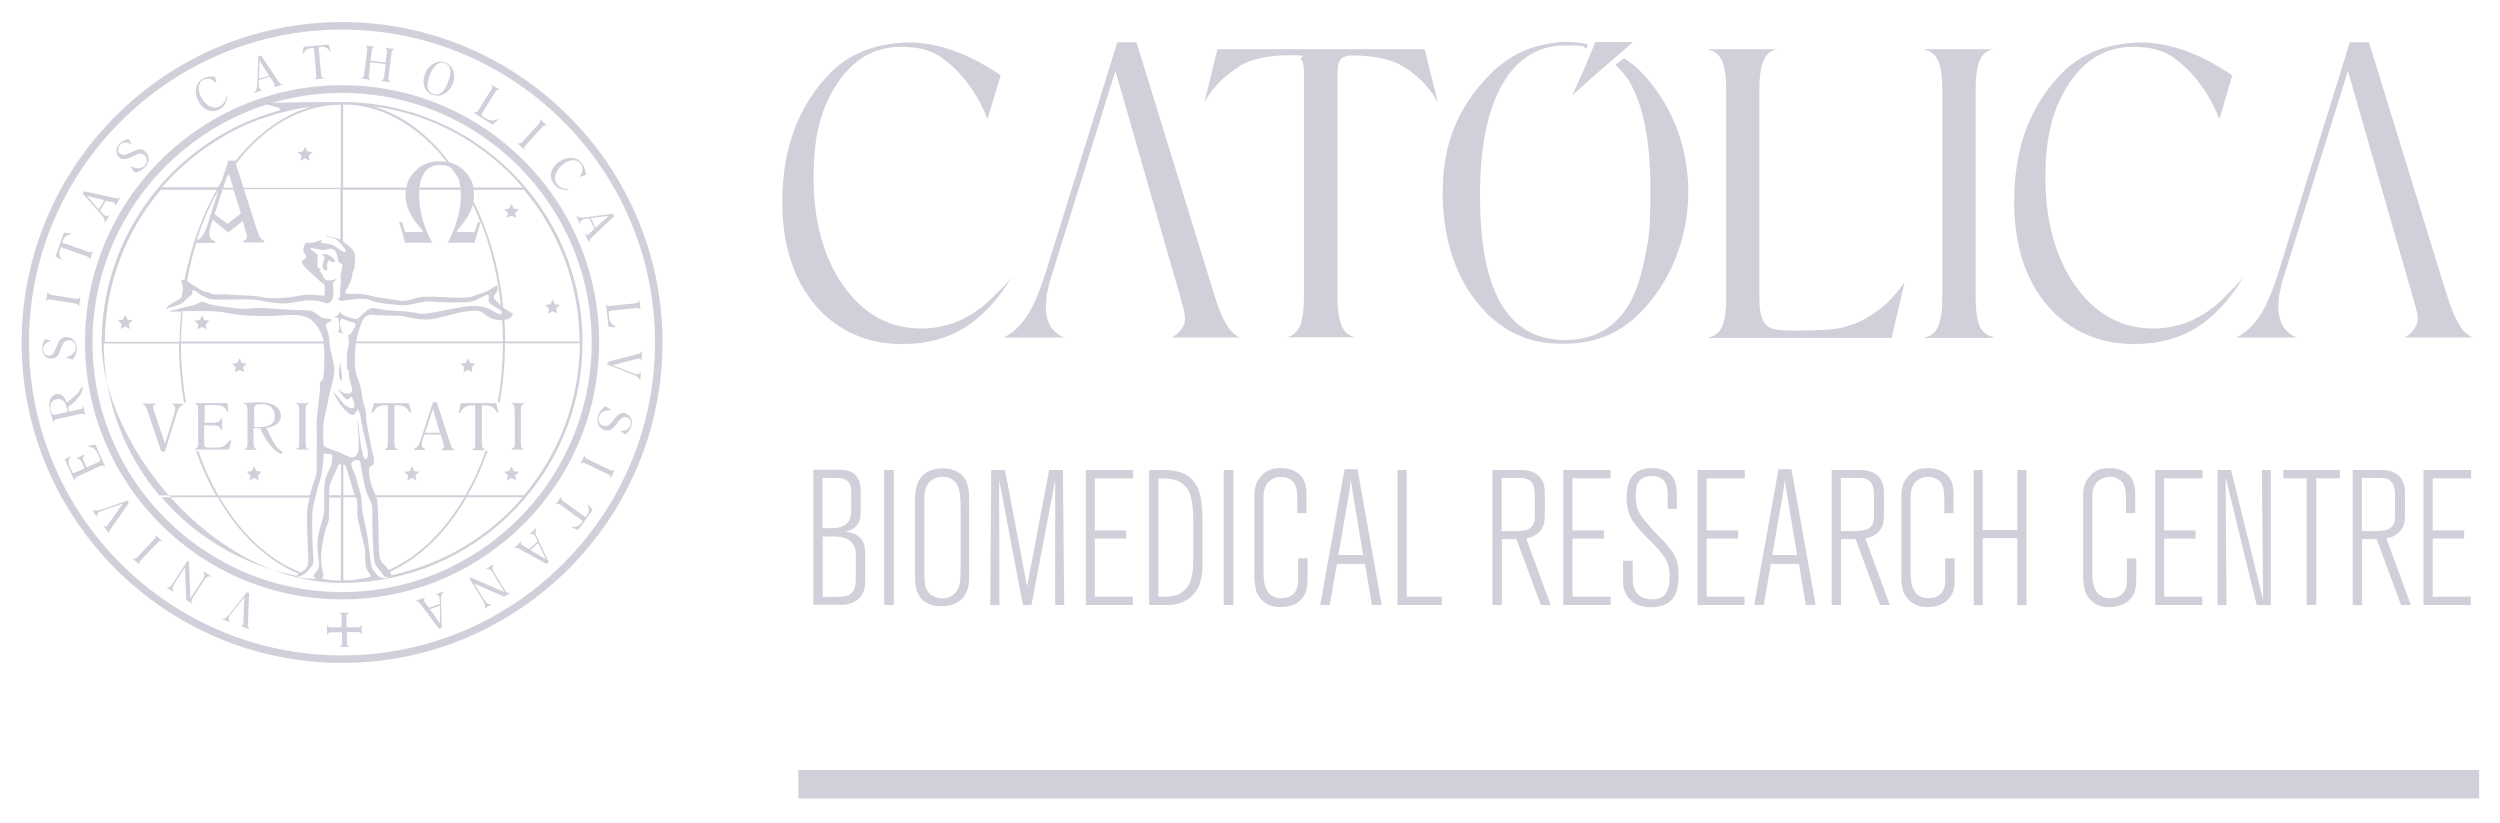<?xml version="1.0" encoding="UTF-8"?>
<svg id="Layer_1" xmlns="http://www.w3.org/2000/svg" version="1.1" viewBox="0 0 1200 394.9">
  <!-- Generator: Adobe Illustrator 29.5.1, SVG Export Plug-In . SVG Version: 2.1.0 Build 141)  -->
  <defs>
    <style>
      .st0 {
        fill: #a1a2b4;
        opacity: .5;
      }
    </style>
  </defs>
  <polygon class="st0" points="383.2 369.6 383.2 383.3 1190 383.3 1190 369.6 383.2 369.6"/>
  <path class="st0" d="M1102.7,162c-2.8-.8-5-2.8-6.7-5.1-1.6-2.8-2.4-6.1-2.4-10.2l.4-5,1.2-5.6,31.8-102.1,31.1,108.4.7,2.5c.6,1.9,1,3.4,1.3,4.7.3,1.4.4,2.4.4,3.1,0,2.3-.8,4.2-2.2,5.9-1.1,1.4-2.6,2.8-4.3,3.4h32.9c-1.1-.3-2.4-1.5-3.3-2.2-1.3-1-2.1-2-3-3.7-2.1-3.2-4.2-8.4-6.5-15.7l-37-120.1h-9.2l-33.4,107.7c-3.4,11.2-6.8,19.2-9.9,23.8-3.1,4.4-6.8,8.2-11.2,10.2h29.4Z"/>
  <path class="st0" d="M783.9,20.2h-18.1c-2.8,6.8-6.6,15.9-11.1,25.5,9.4-8.6,29.2-25.5,29.2-25.5Z"/>
  <path class="st0" d="M712.7,149.6c2.9,2.8,5.8,5.2,8.6,7.1,2.7,1.9,5.7,3.5,8.7,4.7,3.1,1.3,6.4,2.2,9.8,2.8,3.4.6,7.2.8,11.2.8,7.9,0,15.3-1.6,21.9-4.6,6.6-3.1,12.5-7.7,17.6-13.8,6.5-7.5,11.5-16.1,14.8-25.4,3.4-9.3,5.1-19.2,5.1-29.4s-2.1-22-6.2-31.9c-4.1-9.9-9.9-18.8-17.3-26.2-2.2-2.1-4.6-4-7.3-5.7,0,0,0,0,0,0l-4.3,3.1c3.1,2.7,5.4,5.8,6.9,8.2,6.6,11.4,10,28.5,10,50.7s-.8,23.4-2.4,32.4c-1.7,9.1-4.1,16.8-7.3,22.7-6.7,12-17.2,18.1-31.2,18.1s-24.2-6-31-17.7c-3.3-5.9-5.9-13.3-7.5-21.8-1.6-8.5-2.4-18.7-2.4-30.4,0-22.6,3.6-40.3,10.6-52.6,7.1-12.5,17.3-18.9,30.4-18.9s6.9.6,10.1,1.4l.7-2s-5.1-1.1-10.1-1.1-13.7,1.3-20.2,4.1c-3.3,1.4-6.4,3.1-9.2,5.1-2.8,2-5.5,4.2-7.9,6.8-7.6,7.8-13.3,16.4-16.9,25.4-1.9,4.8-3.3,9.8-4.1,14.8-.9,5-1.3,10.6-1.3,16.5,0,11.5,1.8,22.4,5.3,32.1,3.5,9.8,8.6,18.1,15.1,24.6Z"/>
  <path class="st0" d="M914.3,135.2c-1.3,1.9-6.2,9.3-13.8,14.5-7.5,5.2-12,6.5-16.9,7.7-4.6.9-11.9,1.3-21.9,1.3s-11.4-.8-13.7-2.5c-2.3-2-3.5-6.2-3.5-12.9V42.9c0-6.7.8-11.4,2.3-14.4,1.3-2.8,3.6-4.5,6.4-4.9h0s-33.1,0-33.1,0v.2c2.9.6,5.1,2.4,6.4,5.3,1.4,3,2.1,7.6,2.1,14v99.8c0,3.1-.2,5.8-.5,8.2-.4,2.4-.9,4.4-1.6,5.9-1.3,2.7-3.4,4.4-6.4,5v.2h87.9l6.2-26.8Z"/>
  <path class="st0" d="M956.9,161.8c-2.9-.6-5.1-2.2-6.5-4.9-1.4-3.1-2.1-7.7-2.1-14.2V42.9c0-6.7.8-11.4,2.2-14.4,1.4-2.8,3.6-4.5,6.4-4.9h0s-33.1,0-33.1,0v.2c2.9.6,5.1,2.4,6.5,5.3,1.4,3.1,2,7.7,2,14v99.8c0,3.1-.1,5.8-.5,8.2-.4,2.4-.9,4.4-1.6,5.9-1.3,2.7-3.4,4.4-6.4,5v.2h33.1v-.2Z"/>
  <path class="st0" d="M434,165.1c11.2,0,21.2-2.8,29.7-8.2,8.2-5.3,15.7-13.6,22.4-24.5-2.9,4.1-6.6,7.2-9.5,10.2-3.3,3.3-6.7,6.1-10.3,8.2-7.3,4.6-15.4,6.9-24.1,6.9-15.2,0-27.8-6.9-37.4-20.6-9.5-13.5-14.3-31-14.3-51.8s3.9-34,11.5-45.4c7.7-11.6,17.9-17.4,30.3-17.4s18,3.1,24.8,9.3c6.6,5.9,13,15.1,16.9,25.4l6.3-21c-7.4-5.1-14.9-9.1-22.1-11.7-7.5-2.7-14.8-4.1-21.7-4.1s-14,1.2-20.6,3.5c-3.2,1.3-6.2,2.7-8.8,4.3-2.7,1.6-5.1,3.5-7.4,5.7-7.9,7.7-14,16.9-18.1,27.4-2,5.4-3.6,11-4.6,16.9-1,5.9-1.5,12.2-1.5,18.7,0,20.7,5.4,37.4,16,49.8,10.6,12.3,24.8,18.5,42.3,18.5Z"/>
  <path class="st0" d="M511.1,162c-2.8-.8-5.1-2.8-6.7-5.1-1.6-2.8-2.5-6.1-2.4-10.2l.4-5,1.2-5.6,31.8-102.1,31.1,108.4.7,2.5c.6,1.9,1,3.4,1.2,4.7.3,1.4.4,2.4.4,3.1,0,2.3-.7,4.2-2.2,5.9-1.2,1.4-2.6,2.8-4.3,3.4h32.9c-1-.3-2.4-1.5-3.3-2.2-1.2-1-2-2-3-3.7-2.1-3.2-4.2-8.4-6.4-15.7l-37-120.1h-9.2l-33.5,107.7c-3.4,11.2-6.8,19.2-9.9,23.8-3,4.4-6.8,8.2-11.2,10.2h29.4Z"/>
  <path class="st0" d="M1025.2,165.1c11.2,0,21.2-2.8,29.7-8.2,8.2-5.3,15.8-13.5,22.4-24.5-3,4.1-6.6,7.2-9.5,10.2-3.2,3.3-6.6,6.1-10.2,8.2-7.3,4.6-15.4,6.9-24.1,6.9-15.2,0-27.8-7-37.4-20.6-9.5-13.5-14.3-31-14.3-51.8s3.9-34,11.5-45.4c7.7-11.6,17.9-17.4,30.3-17.4s18,3.1,24.8,9.3c6.6,5.9,13,15.1,16.9,25.4l6.2-21c-7.5-5.1-14.9-9.1-22.2-11.7-7.5-2.7-14.8-4.1-21.6-4.1s-14,1.2-20.6,3.5c-3.2,1.3-6.2,2.7-8.8,4.3-2.6,1.6-5.1,3.5-7.4,5.7-7.9,7.7-14,16.9-18.1,27.4-2.1,5.4-3.6,11-4.5,16.9-1,5.9-1.5,12.2-1.5,18.7,0,20.7,5.4,37.4,16,49.8,10.6,12.3,24.8,18.5,42.4,18.5Z"/>
  <path class="st0" d="M594.4,32c5.8-3.6,14.1-5.5,24.7-5.5s4.5.6,5.5,1.9c.9,1.3,1.3,3.2,1.3,5.8v108.5c0,6.4-.7,11-2.1,14.2-1.5,2.9-3.7,4.6-6.4,5h0s33.4,0,33.4,0h0c-2.9-.4-5.1-2.1-6.5-4.9-1.5-3-2.3-7.7-2.3-14.3V34.3c0-2.7.5-4.6,1.5-5.8,1-1.2,2.9-1.9,5.6-1.9,10.5,0,18.8,1.9,24.6,5.4,5.5,3.4,11.9,8.8,16.5,17.1l-6.4-25.5h-99.4l-6.3,25.5c4.5-8.2,10.9-13.6,16.5-17Z"/>
  <path class="st0" d="M117.4,194c.5,0,.9.3,1.1.7.2.4.3,1.2.3,2.2v15.8c0,1-.1,1.7-.4,2.1-.2.5-.6.7-1.1.7v.4h5.9v-.4c-.5,0-.9-.3-1.1-.7-.2-.4-.4-1.1-.4-2.1v-7.2h2.1c0,0,1.1,0,1.1,0,.6,1.5,1.3,3,2.2,4.5.8,1.3,1.6,2.5,2.6,3.7.8,1.1,1.7,2,2.7,2.7.9.6,1.9,1.2,3,1.7v-1.4c-.8-.5-1.5-1-2.1-1.6-.5-.5-1-1.1-1.5-2-.6-.9-1.3-2.1-1.9-3.5-.6-1.3-1.3-2.7-2-4.2,1.1-.2,2.2-.4,3.1-.8,1-.4,1.7-.8,2.2-1.3,1.1-1,1.6-2.2,1.6-3.7s-.9-3.5-2.6-4.7c-1.8-1.2-4.2-1.8-7.2-1.8h-2.9c0,.1-5,.3-5,.3v.4ZM121.9,196.6c0-1,.3-1.7.8-2.1.5-.4,1.5-.5,2.9-.5,2,0,3.5.5,4.6,1.5,1.1,1,1.7,2.4,1.7,4.2s-.6,3.1-1.9,4c-1.2.9-3.2,1.3-5.7,1.3h-1.3c-.2,0-.3,0-.5,0-.1,0-.3,0-.5-.1v-8.1Z"/>
  <polygon class="st0" points="112.7 178.7 115 177.6 117.1 178.7 116.7 176.3 118.4 174.6 116 174.2 115 172 113.9 174.2 111.4 174.6 113.2 176.3 112.7 178.7"/>
  <path class="st0" d="M291.6,173.7v1.3c0,0,12.5,4.9,12.5,4.9.9.4,1.5.7,2,1.1.2.2.4.4.6.6.2.2.3.5.3.7h.4l.2-3.6h-.3c0,.1-.1.2-.3.4,0,.1-.2.2-.3.3-.4.2-.7.3-1.1.2,0,0-.2,0-.3,0,0,0-.2,0-.2,0l-.5-.2-10.6-4.1,12-3.1h.5c.1-.1.2-.1.3-.1.3,0,.5.1.6.3.1.2.2.3.2.6h.3s.3-4.2.3-4.2h-.3c0,.1-.2.3-.3.4-.1.1-.3.2-.4.3-.4.2-.9.4-1.5.5l-14.2,3.8Z"/>
  <path class="st0" d="M148.1,215.5c-.5,0-.9-.3-1.1-.7-.2-.5-.3-1.2-.3-2.2v-15.8c0-1,.1-1.7.3-2.2.2-.4.6-.7,1.1-.7v-.4h-5.9v.4c.5,0,.9.3,1.1.7.2.4.3,1.2.3,2.1v15.8c0,.5,0,.9,0,1.2,0,.4-.1.7-.2.9-.2.4-.6.6-1.1.7v.5h5.9v-.5Z"/>
  <path class="st0" d="M300.4,198.3c-.5-.1-1-.2-1.5-.1-.5,0-1,.2-1.5.5-.7.4-1.5,1.2-2.5,2.4-.2.2-.3.5-.4.5-1,1.4-1.9,2.2-2.6,2.6-.7.3-1.4.4-2.3.2-.9-.3-1.5-.8-1.9-1.6-.4-.8-.5-1.7-.2-2.6.3-1.1.9-1.9,1.9-2.5.9-.5,2.1-.8,3.6-.7l.2-.4-2.7-1.6c-.9.6-1.6,1.3-2.2,2.1-.6.8-1,1.7-1.3,2.8-.4,1.5-.3,2.9.3,4.1.6,1.2,1.6,2,2.9,2.4.3,0,.6.1.9.2.3,0,.5,0,.8,0,.5,0,1-.2,1.5-.5.7-.3,1.6-1.3,2.8-2.9l.4-.5c.9-1.2,1.7-1.9,2.3-2.2.6-.3,1.2-.4,1.9-.2.8.2,1.3.6,1.7,1.3.3.7.4,1.5.1,2.4-.3.9-.8,1.6-1.6,2.1-.8.5-1.8.7-2.9.7l-.2.3,2.4,1.4c.7-.7,1.3-1.4,1.8-2,.2-.4.4-.7.6-1.1.1-.3.2-.7.4-1.1.3-1.3.3-2.6-.3-3.6-.6-1.1-1.4-1.8-2.6-2.1Z"/>
  <path class="st0" d="M293.9,225.9c-.3,0-.8-.2-1.5-.5l-10.2-4.9c-.3-.2-.6-.3-.8-.5-.2-.1-.4-.3-.5-.4-.2-.3-.3-.6-.1-.9h-.3c0-.1-1.8,3.7-1.8,3.7l.3.2c.2-.3.5-.5.8-.5.3,0,.8.2,1.5.5l10.2,4.9c.7.3,1.1.6,1.3.9.2.3.2.6,0,.9l.3.2,1.8-3.8-.2-.2c-.2.3-.5.5-.8.5Z"/>
  <path class="st0" d="M282,242.4c.5,1,.7,1.9.6,2.7,0,.8-.5,1.7-1.2,2.7-.1.2-.3.3-.4.3-.2,0-.3,0-.5-.2l-9.9-7.2c-.6-.4-1-.8-1.1-1.1-.2-.4-.2-.6,0-.9l-.2-.2-2.5,3.5.3.2c.2-.3.5-.4.8-.4.4,0,.8.3,1.4.7l9.9,7.2c.2.2.4.3.4.4,0,.1,0,.3-.2.5-.7,1-1.4,1.6-2.1,1.9-.7.3-1.6.4-2.7.3v.4c-.1,0,2.9,1.2,2.9,1.2l7-9.7-2.1-2.5-.4.2Z"/>
  <path class="st0" d="M257.1,255.6c0-.6,0-1.2.3-1.7l-.3-.3-2.8,2.6.3.2c.3-.2.6-.3.9-.2.3.1.6.3.9.6l.4.4.3.5.9,2.1-4,3.8-2.6-1.5-.3-.2c-.2-.1-.3-.2-.5-.3-.1,0-.2-.2-.2-.2-.2-.2-.3-.3-.3-.5s0-.4.2-.6l-.3-.3-3.1,2.9.2.2c.1,0,.3-.1.4-.1.2,0,.4,0,.6,0,.4,0,1,.3,1.7.8l12.6,6.9,1-.9-5.5-11.7c-.5-1.2-.9-2.1-.9-2.7ZM262,268.4l-7.4-4.3,3.7-3.5,3.7,7.8Z"/>
  <path class="st0" d="M110.9,211.5l-.5-.3c-.7.9-1.4,1.7-2,2.2-.3.3-.6.5-1,.7-.3.2-.6.3-.9.4-.3.1-.6.2-.9.2-.3,0-.6.1-1,.1-.7,0-1.9.1-3.5.1s-2.2-.1-2.6-.4c-.3-.3-.5-.9-.5-1.9v-8.4h3.5c1.7,0,2.8.2,3.4.5.6.3,1,.9,1.2,1.7h.5v-5.6h-.4c-.3.8-.8,1.4-1.5,1.7-.3.1-.8.2-1.4.3-.6,0-1.3.1-2.1.1h-3v-6.8c0-.4,0-.7.1-1,0-.2.1-.5.2-.5.2-.1.4-.2.7-.2.3,0,.8,0,1.4,0h1c2.7,0,4.5.3,5.4.7.5.3.9.6,1.2,1.1.3.4.6,1,.8,1.6h.6c0,0-.4-4.3-.4-4.3h-15.5v.4c.5,0,.9.3,1.1.7.2.4.3,1.1.3,2.1v15.8c0,.5,0,.9,0,1.2,0,.4-.1.7-.3.9-.3.5-.6.7-1.1.7v.5h16.1l1.3-4.5Z"/>
  <polygon class="st0" points="123.1 226.1 122 223.9 120.9 226.1 118.4 226.5 120.2 228.2 119.8 230.6 122 229.4 124.2 230.6 123.8 228.2 125.5 226.5 123.1 226.1"/>
  <polygon class="st0" points="98.1 153.6 97 151.3 95.9 153.6 93.4 153.9 95.2 155.7 94.7 158.1 97 156.9 99.1 158.1 98.7 155.7 100.5 153.9 98.1 153.6"/>
  <path class="st0" d="M94.5,46.8c.2.6.5,1.3.9,2,1.1,2.1,2.6,3.5,4.4,4.2,1.8.6,3.6.5,5.5-.5,1.2-.6,2.1-1.5,2.7-2.5.6-1,1-2.4,1.1-3.9h-.4c0,.5-.2,1.1-.4,1.6-.1.5-.3,1-.6,1.3-.5.8-1.2,1.5-2.1,2-1.5.8-3.2.8-4.9,0-1.7-.8-3.1-2.3-4.1-4.3-1-1.9-1.4-3.5-1.2-5.1.2-1.5.9-2.6,2.2-3.3,1-.5,2-.7,2.9-.4,1,.2,2,.8,2.9,1.7h.4c0-.1-.5-2.8-.5-2.8-1.1-.1-2.2,0-3.1,0-.9.2-1.8.4-2.5.8-.8.4-1.4.9-2,1.5-.3.3-.5.6-.7,1-.2.3-.3.6-.5,1-.4,1.3-.6,2.5-.4,3.8,0,.7.2,1.3.4,2Z"/>
  <path class="st0" d="M267.9,78c-1.8,1.5-3,3.1-3.4,5-.3,1.9.1,3.7,1.5,5.4.8,1.1,1.8,1.9,2.9,2.3,1.1.4,2.5.6,4,.4v-.4c-.6,0-1.2,0-1.7-.1-.5,0-1-.2-1.4-.4-.9-.4-1.7-1-2.3-1.7-1.1-1.4-1.4-3-.8-4.8.5-1.8,1.7-3.4,3.6-4.8,1.6-1.3,3.3-2,4.8-2,1.5,0,2.7.5,3.6,1.6.7.9.9,1.9.9,2.9,0,1-.4,2.1-1.2,3.1l.2.4,2.6-1c0-1.1-.3-2.1-.6-3.1-.3-.9-.7-1.7-1.2-2.4-.5-.7-1.1-1.2-1.8-1.7-.4-.2-.7-.4-1.1-.5-.3-.1-.7-.2-1.1-.3-1.3-.2-2.6-.2-3.8.2-.7.2-1.3.4-1.9.7-.6.3-1.2.7-1.9,1.2Z"/>
  <path class="st0" d="M82.6,194c.2,0,.4.2.6.3.2.2.3.3.5.5.3.5.4,1,.4,1.5s0,.3,0,.4c0,.1,0,.2,0,.3l-.2.7-4.7,15.3-5.5-16.5-.2-.7c0-.2,0-.3,0-.5,0-.4.1-.6.3-.8.2-.2.5-.3.8-.4v-.4h-5.9v.4c.2,0,.4.3.6.4.2.2.3.3.5.6.3.5.6,1.2,1,2.1l6.6,19.5h1.8l5.6-18.1c.4-1.3.8-2.2,1.3-2.9.3-.4.6-.6.9-.9.2-.3.6-.5.9-.6v-.4h-5.1v.4Z"/>
  <path class="st0" d="M239.2,57.6l-.3-.4c-.3.1-.6.2-.8.3-.3.1-.5.1-.7.2-.5.1-.9.2-1.2.1-.5,0-1-.1-1.5-.3-.5-.2-1.3-.6-2.3-1.2-.7-.4-1-.8-1.2-1-.1-.3,0-.7.4-1.3l6-9.6c.4-.6.7-1,1-1.2.3-.2.6-.2.9,0l.2-.3-3.6-2.2-.2.3c.3.3.4.5.4.8,0,.4-.3.8-.6,1.4l-6,9.6c-.2.3-.4.5-.6.7,0,.2-.3.3-.5.4-.3.2-.6.2-.9,0l-.2.3,9,5.7,2.5-2.3Z"/>
  <path class="st0" d="M164.2,10.6C79.4,10.6,10.4,79.6,10.4,164.4s69,153.8,153.8,153.8,153.8-69,153.8-153.8S249,10.6,164.2,10.6ZM164.2,314.6c-82.9,0-150.3-67.4-150.3-150.2S81.4,14.2,164.2,14.2s150.2,67.4,150.2,150.2-67.4,150.2-150.2,150.2Z"/>
  <path class="st0" d="M292.4,146.8c-.3,0-.5,0-.6,0-.3-.1-.5-.4-.6-.7h-.3l1.2,10.7,3.4.4v-.4c-.2-.1-.4-.3-.7-.5-.2-.2-.4-.3-.6-.4-.4-.3-.7-.6-.9-.9-.3-.4-.5-.9-.7-1.4-.1-.5-.3-1.3-.4-2.5,0-.8,0-1.3.1-1.5.2-.3.6-.4,1.3-.5l11.3-1.2c.7,0,1.3,0,1.6,0,.4.1.5.3.6.7h.3s-.5-4.3-.5-4.3h-.3c0,.4-.1.7-.4.9-.3.2-.8.3-1.5.4l-11.2,1.2c-.3,0-.6,0-.9,0Z"/>
  <path class="st0" d="M278.5,104.5c-.6-.2-1.1-.4-1.5-.8l-.3.2,1.6,3.4h.3c0-.5,0-.8.1-1.1.2-.3.4-.5.8-.7l.5-.2.6-.2,2.3-.3,2.4,5-2.2,2.1-.2.2c-.1.2-.3.3-.4.4-.1,0-.2.1-.3.2-.2,0-.4.1-.6,0-.2,0-.3-.2-.5-.4h-.4c0,.1,1.9,3.9,1.9,3.9h.3c0-.3,0-.4,0-.6,0-.2.1-.3.2-.5.2-.4.6-.8,1.2-1.4l10.5-9.9-.6-1.2-12.8,1.7c-1.3.2-2.3.2-2.9.1ZM292.2,103.6l-6.4,5.7-2.2-4.6,8.5-1.1Z"/>
  <path class="st0" d="M251.9,71.8c-.2-.3-.3-.5-.3-.9.1-.3.4-.8.9-1.3l7.6-8.4c.5-.5.9-.9,1.2-1,.3-.1.6,0,.9.1l.2-.2-3.1-2.8-.3.2c.3.3.4.6.3.9-.1.3-.4.7-.9,1.3l-7.6,8.3c-.2.3-.5.5-.7.6-.2.2-.4.3-.5.3-.3,0-.6,0-.9-.2l-.2.3,3.2,2.8.2-.2Z"/>
  <path class="st0" d="M204.7,43.4c.3.3.5.6.8.9.3.3.6.5,1,.7.4.2.8.4,1.3.5.9.3,1.8.5,2.7.4.9,0,1.7-.3,2.5-.8,1-.5,1.9-1.2,2.7-2.1.7-.9,1.3-1.9,1.7-2.9.5-1.2.6-2.5.6-3.7,0-1.3-.4-2.4-.9-3.5-.2-.3-.4-.6-.6-.9-.2-.3-.5-.6-.8-.8-.6-.5-1.3-.9-2.1-1.2-.8-.3-1.6-.4-2.4-.4-.5,0-.9,0-1.3.2-.4,0-.8.2-1.1.4-1.2.6-2.2,1.2-2.9,2.1-.4.4-.7.9-1.1,1.4-.3.5-.6,1.1-.8,1.8-.5,1.2-.7,2.5-.7,3.7,0,1.2.3,2.3.8,3.3.2.4.5.8.7,1.1ZM205.4,39.5c.1-1,.4-2.1.9-3.3.9-2.4,1.9-4.1,3.2-5.1,1.2-1,2.6-1.3,3.9-.8,1.5.5,2.4,1.5,2.7,3,.3,1.5,0,3.4-.9,5.7-.5,1.3-1,2.4-1.5,3.3-.5.9-1.1,1.6-1.7,2.1-1.2,1-2.5,1.2-4,.7-1.5-.6-2.4-1.6-2.7-3-.1-.7-.1-1.6,0-2.6Z"/>
  <path class="st0" d="M125.9,43.4v-.3c-.4,0-.8,0-1-.2-.2-.3-.4-.6-.5-1v-.6c-.1,0-.2-.6-.2-.6v-2.3c0,0,5.4-1.5,5.4-1.5l1.6,2.5.2.3c0,.2.2.3.3.4,0,.1.1.2.1.3,0,.2,0,.4,0,.6-.1.2-.3.4-.5.5v.3c0,0,4.2-1.1,4.2-1.1v-.3c-.2,0-.4,0-.5,0-.2,0-.3-.2-.5-.3-.3-.3-.7-.8-1.2-1.5l-8-12-1.3.4-.5,12.9c0,1.3-.2,2.3-.4,2.9-.2.6-.6,1-1,1.4v.3c0,0,3.7-1,3.7-1ZM124.6,29.2l4.6,7.2-4.9,1.4.3-8.6Z"/>
  <path class="st0" d="M243.5,284.6c-.3-.2-.7-.6-1.1-1.2l-5.3-8.8c-.2-.3-.4-.7-.5-1-.1-.3-.1-.6-.2-.8,0-.5.1-1,.5-1.5l-.2-.3-3.2,1.9.2.3c.5-.2,1,0,1.5.2.5.3,1,.9,1.4,1.6l5.5,9.2-16.1-7-.7.4,6.1,10c.7,1.3,1.2,2.1,1.4,2.7,0,.3,0,.5,0,.7,0,.2-.1.5-.2.7l.2.3,2.9-1.8-.2-.3c-.6.2-1.2,0-1.6-.3-.6-.4-1.3-1.3-2-2.5l-4.2-6.9,14.3,6.2,2.8-1.7-.2-.3c-.4.2-.8.2-1.2,0Z"/>
  <path class="st0" d="M177.8,37.9c-.4,0-.6-.3-.7-.6-.2-.3-.2-.8,0-1.5l.7-5.9,7.3.9-.7,5.9c-.1.7-.2,1.1-.5,1.5-.2.3-.4.4-.8.4v.3c0,0,4.2.5,4.2.5v-.3c-.1,0-.3-.1-.4-.2-.1,0-.2-.2-.3-.3,0-.2-.1-.4-.1-.7,0-.2,0-.6,0-1l1.4-11.2c0-.7.2-1.2.5-1.5.2-.3.5-.4.8-.4v-.3s-4.1-.5-4.1-.5v.4c.3,0,.6.3.6.6.1.4.2.9,0,1.6l-.6,4.4-7.3-.9.6-4.5c.1-.7.3-1.2.4-1.5.2-.3.5-.4.8-.4v-.3s-4.1-.5-4.1-.5v.3c.3,0,.5.3.7.6.1.3.1.8,0,1.5l-1.4,11.2c0,.4-.1.7-.2.9,0,.2-.2.4-.3.6-.2.3-.5.5-.8.4v.3s4.1.6,4.1.6v-.4Z"/>
  <path class="st0" d="M147.2,23.8c.6-.4,1.5-.7,2.8-.8.3,0,.4,0,.5,0,0,0,.2.3.2.5l1.1,12.2c0,.7,0,1.2,0,1.5-.2.4-.4.5-.7.6v.3l4.3-.4v-.3c-.4,0-.7-.1-.9-.4-.2-.3-.3-.8-.4-1.5l-1.1-12.2c0-.3,0-.5,0-.6,0-.1.3-.2.5-.2,1.2-.1,2.2,0,2.9.3.7.3,1.3.9,2,1.9l.4-.2-1.1-3.1-12,1.1-.5,3.2h.4c.5-.9,1-1.6,1.7-2.1Z"/>
  <path class="st0" d="M97.6,274.8c.4.4.5.8.5,1.4,0,.5-.3,1.2-.8,2l-5.9,9-.7-17.6-.7-.4-6.4,9.8c-.8,1.2-1.4,2-1.8,2.4-.2.2-.4.3-.7.4-.2,0-.5,0-.7,0l-.2.3,2.9,1.9.2-.3c-.4-.5-.6-1-.4-1.6.1-.7.6-1.7,1.4-2.9l4.5-6.8.6,15.6,2.8,1.8.2-.3c-.4-.3-.6-.6-.5-1,0-.4.2-.9.6-1.5l5.6-8.6c.2-.3.4-.6.7-.9.2-.3.4-.4.6-.6.5-.2,1-.3,1.5-.2l.2-.3-3.1-2-.2.3Z"/>
  <path class="st0" d="M23,143.8c.3-.1.8-.1,1.5,0l11.2,1.8c.3,0,.6.1.9.2.2,0,.4.2.6.3.3.2.4.5.4.8h.3s.7-4.2.7-4.2h-.3c0,.3-.3.5-.6.7-.3,0-.9,0-1.5,0l-11.2-1.8c-.7-.1-1.2-.3-1.5-.5-.3-.2-.4-.5-.4-.8h-.3c0,0-.7,4.1-.7,4.1h.3c.1-.3.3-.5.6-.6Z"/>
  <path class="st0" d="M26.1,171.9c.5-.2.9-.5,1.3-.9.6-.5,1.1-1.5,1.6-3.1.1-.3.2-.5.2-.6.6-1.6,1.2-2.7,1.7-3.2.6-.5,1.3-.8,2.2-.8.9,0,1.7.3,2.3.9.6.6.9,1.5.9,2.5,0,1.1-.3,2.1-1.1,2.9-.7.8-1.8,1.4-3.2,1.8v.4c0,0,2.9.8,2.9.8.7-.8,1.1-1.7,1.5-2.6.3-.9.5-2,.4-3,0-1.6-.5-2.9-1.4-3.8-1-1-2.1-1.5-3.5-1.4-.3,0-.6,0-.9.1-.3,0-.5.2-.8.2-.5.2-.9.5-1.3.9-.5.5-1.2,1.8-1.8,3.6l-.3.6c-.5,1.4-1,2.3-1.5,2.8-.5.5-1.1.7-1.8.7-.8,0-1.5-.3-2-.8-.5-.5-.7-1.3-.8-2.2,0-.9.3-1.8.9-2.5.6-.7,1.5-1.2,2.6-1.5v-.3c0,0-2.6-.6-2.6-.6-.5.9-.8,1.7-1.1,2.4-.1.4-.2.8-.2,1.2,0,.4,0,.8,0,1.1,0,1.4.5,2.5,1.3,3.4.8.9,1.8,1.3,3.1,1.2.5,0,1,0,1.5-.3Z"/>
  <path class="st0" d="M29.8,124.6c-.8-.8-1.2-1.6-1.3-2.4-.2-.8,0-1.7.4-2.9.1-.3.2-.4.3-.5.1,0,.3,0,.6,0l11.5,4.1c.6.2,1.1.4,1.4.7.2.3.3.5.2.9h.3c0,.1,1.4-3.9,1.4-3.9h-.3c0,.2-.4.4-.7.5-.3,0-.9,0-1.5-.3l-11.6-4.1c-.3,0-.4-.2-.5-.3,0,0,0-.3,0-.5.4-1.1.9-1.9,1.5-2.5.6-.5,1.4-.8,2.5-1v-.4s-3.3-.3-3.3-.3l-4,11.3,2.7,1.8.3-.3Z"/>
  <path class="st0" d="M40,198.6c.4,0,.6.3.6.6h.3c0,0-.9-4.2-.9-4.2h-.3c0,.4,0,.7-.3,1-.3.2-.7.4-1.4.5l-4.9,1.1h0c0,0-.3-1.5-.3-1.5,0-.1,0-.2,0-.3,0,0,0-.2-.1-.3,0,0,0-.2,0-.2,1-.6,1.9-1.4,2.8-2.2.8-.7,1.5-1.5,2.2-2.4.6-.7,1.1-1.5,1.4-2.3.3-.7.5-1.5.7-2.4l-1,.2c-.2.6-.5,1.2-.8,1.7-.3.4-.7.9-1.2,1.4-.6.5-1.3,1.2-2.2,1.9-.8.7-1.7,1.3-2.6,2-.3-.8-.6-1.5-1-2.1-.4-.6-.8-1-1.2-1.3-.9-.6-1.9-.8-2.8-.6-1.3.3-2.3,1.1-2.9,2.6-.5,1.4-.6,3.2-.1,5.3l.2.8.4,1.2.9,3.5h.3c0-.4,0-.7.3-.9.2-.2.7-.4,1.4-.6l11-2.4c.7-.1,1.2-.2,1.6,0ZM32.4,197.7l-5.6,1.3c-.7.2-1.3,0-1.6-.2-.4-.3-.7-1-.9-1.9-.3-1.4-.2-2.6.3-3.5.5-.9,1.4-1.5,2.6-1.8,1.2-.3,2.3,0,3.1.7.8.7,1.4,1.9,1.8,3.7l.2,1c0,.1,0,.2,0,.3v.4Z"/>
  <path class="st0" d="M50,104.9c.2.6.3,1.1.2,1.7l.3.2,2-3.3-.3-.2c-.3.3-.5.4-.8.5-.3,0-.7-.1-1-.3l-.4-.3-.5-.4-1.5-1.7,2.8-4.7,2.9.6h.3c.2.1.4.2.5.2.2,0,.2,0,.3.1.2.1.3.3.4.5,0,.2,0,.4,0,.6l.3.2,2.1-3.6-.3-.2c0,.1-.2.2-.4.3-.1,0-.3,0-.6.1-.4,0-1,0-1.9-.3l-14-3.1-.7,1.1,8.6,9.7c.9,1,1.4,1.8,1.7,2.4ZM41.7,94l8.3,2.1-2.6,4.4-5.7-6.5Z"/>
  <polygon class="st0" points="263.1 150.5 265.3 149.4 267.4 150.5 267 148.1 268.8 146.4 266.3 146 265.3 143.8 264.2 146 261.7 146.4 263.5 148.1 263.1 150.5"/>
  <polygon class="st0" points="243.3 104.6 245.5 103.5 247.7 104.6 247.3 102.2 249.1 100.5 246.6 100.1 245.5 97.9 244.4 100.1 242 100.5 243.8 102.2 243.3 104.6"/>
  <polygon class="st0" points="61.2 153.4 60.1 151.2 59 153.4 56.6 153.7 58.4 155.5 58 157.9 60.1 156.7 62.3 157.9 61.9 155.5 63.7 153.7 61.2 153.4"/>
  <path class="st0" d="M58.6,76.1c.5.2,1,.2,1.5.2.7,0,1.8-.4,3.3-1.1.3-.1.5-.2.6-.3,1.5-.8,2.7-1.2,3.4-1.2.7,0,1.4.3,2.1.9.7.6,1,1.4,1,2.3,0,.9-.3,1.7-1,2.5-.8.8-1.7,1.3-2.8,1.4-1.1,0-2.3-.2-3.6-.9l-.3.3,1.7,2.6c1,0,2-.4,2.9-.9.9-.5,1.7-1.1,2.4-1.9,1.1-1.2,1.6-2.4,1.6-3.7s-.5-2.5-1.6-3.4c-.2-.2-.5-.4-.7-.6-.2-.1-.5-.3-.7-.4-.5-.2-1-.3-1.6-.2-.8,0-2,.5-3.8,1.4l-.6.3c-1.4.6-2.4,1-3,1-.7,0-1.3-.2-1.9-.7-.6-.5-.9-1.2-.8-1.9,0-.7.3-1.5.9-2.2.6-.7,1.4-1.1,2.3-1.2.9,0,1.9.2,2.9.7l.3-.2-1.5-2.3c-1,.3-1.8.6-2.5,1-.4.2-.7.4-1,.7-.3.2-.5.5-.8.8-.9,1-1.4,2.1-1.4,3.4s.5,2.2,1.4,3.1c.4.4.8.6,1.3.8Z"/>
  <path class="st0" d="M164.1,181.9c.2-1.8-.8-8.1-.8-8.1-.2,1.2-.6,3.2-.6,5.6s1.2,4.4,1.4,2.6Z"/>
  <path class="st0" d="M157.4,122.3c-1.6-.6-2.8-.4-2.8-.4,0,0,.4.6,1,1.4.6.8-.2,1.2-.6,3.2-.4,2,.2,3,1.4,3.2,1.2.2.4-.8.6-2.6.2-1.8.8-2.2.8-2.2,0,0,2,1.6,2.8.8.8-.8-1.6-2.8-3.2-3.4Z"/>
  <polygon class="st0" points="142.9 73 144.7 74.7 144.2 77.2 146.4 76 148.6 77.2 148.2 74.7 150 73 147.5 72.7 146.4 70.5 145.3 72.7 142.9 73"/>
  <path class="st0" d="M164.2,287.7c68,0,123.4-55.3,123.4-123.4s-55.3-123.4-123.4-123.4-123.4,55.3-123.4,123.4,55.3,123.4,123.4,123.4ZM164.2,44.6c66,0,119.8,53.7,119.8,119.8s-53.8,119.8-119.8,119.8-119.8-53.7-119.8-119.8,53.8-119.8,119.8-119.8Z"/>
  <path class="st0" d="M74.5,256.8c.3.3.3.6.3.9-.1.3-.4.8-.9,1.3l-7.8,8.2c-.5.5-.9.8-1.2,1-.3.1-.7,0-.9-.2l-.2.2,3.1,2.9.2-.2c-.3-.3-.3-.6-.2-.9,0-.3.4-.7.8-1.2l7.8-8.2c.3-.2.5-.4.7-.6.2-.2.4-.3.5-.3.3,0,.6,0,.9.2l.2-.2-3.1-2.9-.3.2Z"/>
  <polygon class="st0" points="222.4 178.7 224.6 177.5 226.7 178.7 226.4 176.3 228.1 174.6 225.7 174.2 224.6 172 223.5 174.2 221 174.6 222.8 176.3 222.4 178.7"/>
  <path class="st0" d="M213,284.2v-.3c-.1,0-3.7,1.2-3.7,1.2v.3c.5,0,.8,0,1,.2.3.2.5.5.6.9v.5c.1,0,.2.6.2.6v2.3c0,0-5.2,1.8-5.2,1.8l-1.8-2.4-.2-.3c-.1-.2-.2-.3-.3-.4,0-.1-.1-.2-.1-.3,0-.2,0-.4,0-.6,0-.2.2-.4.4-.5v-.3c-.1,0-4.1,1.4-4.1,1.4v.3c.2,0,.4,0,.6,0,.1,0,.3.2.5.3.3.3.7.7,1.2,1.4l8.6,11.5,1.3-.4-.3-12.9c0-1.3,0-2.3.3-2.9.2-.6.5-1.1.9-1.4ZM206.4,292.4l4.8-1.7v8.6c.1,0-4.8-6.9-4.8-6.9Z"/>
  <path class="st0" d="M48.5,244.6c-.9.3-1.7.5-2.3.5-.3,0-.6,0-.9,0-.3,0-.5-.2-.8-.3l-.2.2,2.1,2.9.3-.2c0-.2,0-.3,0-.5s0-.3,0-.5c.2-.3.4-.6.7-.9,0,0,.2,0,.2-.1,0,0,.1,0,.2-.1l.5-.2,10.7-3.7-7.2,10.1-.3.4c0,0-.2.2-.3.3-.2.1-.4.2-.6.2-.2,0-.4-.1-.6-.3l-.2.2,2.5,3.4.2-.2c0-.2,0-.4,0-.5,0-.2,0-.3.2-.5.1-.4.4-.9.8-1.4l8.3-12-.7-1.1-12.7,4.4Z"/>
  <path class="st0" d="M172.6,300.9c-.3.1-.9.2-1.6.2h-4.7v-4.6c0-.7,0-1.3.3-1.6.2-.3.4-.5.8-.5v-.3h-4.4v.3c.3,0,.6.2.8.6.2.3.2.8.2,1.5v4.6h-4.7c-.4,0-.7,0-.9,0-.3,0-.5-.1-.6-.2-.3-.2-.5-.5-.5-.8h-.3v4.4h.4c0-.4.2-.7.5-.8.3-.2.9-.2,1.6-.2h4.7v4.7c0,.3,0,.7,0,.9,0,.3-.1.5-.2.6-.2.3-.5.5-.8.5v.3h4.4v-.3c-.4,0-.6-.2-.8-.5-.2-.3-.3-.9-.3-1.6v-4.7h4.7c.8,0,1.3,0,1.6.2.3.2.5.4.5.8h.3v-4.4h-.3c0,.4-.2.7-.6.8Z"/>
  <path class="st0" d="M119,301c0-.4-.1-1,0-1.6l.6-14.7-1.2-.4-8.3,10.6c-.6.7-1.1,1.2-1.6,1.6-.3.2-.5.3-.8.4-.3,0-.5.1-.8.1v.3c-.1,0,3.3,1.3,3.3,1.3v-.3c0-.1-.1-.2-.2-.3,0-.2-.1-.3-.2-.5,0-.4,0-.8.1-1.1,0,0,0-.2,0-.2,0,0,0-.2.1-.3l.3-.4,7-8.9-.5,12.3v.5c0,.1,0,.2-.1.3,0,.3-.3.4-.4.5-.2.1-.4.1-.6,0v.3c-.1,0,3.8,1.5,3.8,1.5v-.3c0-.1,0-.3-.2-.4,0-.1-.2-.3-.2-.5Z"/>
  <polygon class="st0" points="198.8 226.1 197.7 223.9 196.6 226.1 194.1 226.5 195.9 228.2 195.5 230.6 197.7 229.4 199.9 230.6 199.4 228.2 201.2 226.5 198.8 226.1"/>
  <path class="st0" d="M221.2,193.6l-1.1,4.4.6.3c.8-1.4,1.6-2.3,2.5-2.9,1-.6,2.3-.8,4-.8s.6,0,.7.2c.1.2.2.4.2.8v17.2c0,1,0,1.7-.3,2.1-.2.4-.6.7-1.1.7v.5s6,0,6,0v-.5c-.5,0-.9-.3-1.1-.7-.2-.5-.3-1.2-.3-2.2v-17.2c0-.4,0-.6.2-.8.1-.2.4-.2.7-.2,1.8,0,3.1.3,4,.8.9.5,1.8,1.5,2.5,2.9l.6-.3-1.2-4.4h-16.9Z"/>
  <path class="st0" d="M216.9,214.7c-.3-.5-.7-1.3-1-2.4l-6.2-19.2h-1.9l-5.6,17.2c-.6,1.8-1.1,3-1.6,3.7-.5.7-1.1,1.2-1.9,1.5v.5h5.3v-.5c-.5-.1-.8-.3-1.1-.7-.3-.4-.4-.9-.4-1.5v-.8c0,0,.2-.8.2-.8l1-3.1h7.8l1.3,4.1v.4c.2.3.3.5.3.7,0,.2,0,.4,0,.5,0,.3,0,.5-.3.8-.2.2-.5.4-.8.5v.5h5.9v-.5c-.2,0-.4-.1-.6-.3-.2-.2-.4-.3-.5-.6ZM204.1,207.7l3.7-11.5,3.4,11.5h-7.1Z"/>
  <path class="st0" d="M251.4,215.5c-.5,0-.9-.3-1.1-.7-.2-.5-.3-1.2-.3-2.2v-15.8c0-1,.1-1.7.4-2.2.2-.4.6-.7,1.1-.7v-.4h-5.9v.4c.5,0,.9.3,1.1.7.2.4.4,1.2.4,2.1v15.8c0,.5,0,.9,0,1.2,0,.4-.1.7-.3.9-.2.4-.6.6-1.1.7v.5h5.9v-.5Z"/>
  <path class="st0" d="M189.6,214.9c-.2-.5-.3-1.2-.3-2.2v-17.2c0-.4,0-.6.2-.8.1-.2.4-.2.8-.2,1.7,0,3.1.3,4,.8.9.5,1.8,1.5,2.5,2.9l.6-.3-1.1-4.4h-16.8l-1.2,4.4.6.3c.8-1.4,1.6-2.3,2.5-2.9.9-.6,2.3-.8,4-.8s.6,0,.7.2c0,.2.1.4.1.8v17.2c0,1-.1,1.7-.3,2.1-.2.4-.6.7-1.1.7v.5s6,0,6,0v-.5c-.5,0-.9-.3-1.1-.7Z"/>
  <polygon class="st0" points="243.8 228.2 243.3 230.6 245.5 229.4 247.7 230.6 247.3 228.2 249.1 226.5 246.6 226.1 245.5 223.9 244.4 226.1 242 226.5 243.8 228.2"/>
  <path class="st0" d="M48.8,223.5c.3,0,.5,0,.7,0,.3,0,.6.2.7.5h.3c0-.1-4.7-10.6-4.7-10.6l-3.3.5v.5c.8.2,1.5.4,2,.6.2.1.5.3.7.4.2.2.4.3.6.5.2.2.3.3.4.5.1.2.2.4.3.6.3.4.7,1.2,1.1,2.2.4.9.6,1.5.5,1.8,0,.3-.4.6-1.1.9l-5.4,2.4-.9-1.9-.2-.3c-.5-1.1-.7-1.9-.6-2.3,0-.5.3-.9.7-1.3l-.2-.3-3.6,1.7v.3c.7,0,1.2,0,1.6.5.2.2.4.5.7.8.3.4.5.8.7,1.4l.8,1.9-4.4,2c-.3.1-.5.2-.7.2-.2,0-.3,0-.4,0-.2,0-.3-.2-.4-.4-.1-.2-.3-.5-.4-.9l-.3-.6c-.8-1.7-1.2-3-1.1-3.7,0-.4.1-.8.3-1.1.2-.3.4-.7.8-1l-.2-.3-2.7,1.5,4.6,10.1.3-.2c-.1-.3,0-.6.1-.9.2-.3.6-.5,1.3-.9l10.3-4.7c.3-.1.6-.3.8-.3Z"/>
  <path class="st0" d="M164.2,279.8c63.6,0,115.4-51.8,115.4-115.4s-51.8-115.4-115.4-115.4-21.4,1.5-31.4,4.4h0c-.2,0-.5.1-.7.2-5.2,1.5-10.3,3.4-15.2,5.6,0,0,0,0,0,0-40.1,18.1-68.1,58.5-68.1,105.2s51.8,115.4,115.5,115.4ZM50,164.9h35.9c0,9.8.9,19.3,2.4,28.3h1c-1.6-9.1-2.4-18.6-2.5-28.3h68.5c0,.2,0,.5.1.7.6,4.6.2,14.7-.4,16.3-.6,1.6-1.6.4-1.4,3.2.2,2.8-1.6,14.1-1.6,18.1s.2,10.6,0,13.7c-.2,3.2.4,9.8-.4,11.7-.5,1.2-1.8,5.1-2.9,9.2h-43.9c-3.7-6.5-7-13.7-9.6-21.3h-1.1c2.7,7.7,5.9,14.8,9.6,21.3h-27.2c-16.6-19.7-26.6-45.1-26.7-72.8ZM86.9,163.9c0-5,.4-9.8.8-14.6,2.6,0,5.5,0,8.1,0,6.4,0,8.6,0,14.9,1.2,6.4,1.2,11.9,1.2,18.3,1.2s13.9-1.6,18.7.8c4.2,2.1,6.7,7.1,7.7,11.4h-68.4ZM148,267.7c.2,2.8-.4,4.6-2,6-.4.4-1.1.8-1.6,1.1-15.4-6-28.8-18.7-38.9-36h43.1c-.6,2.6-1.1,5.1-1.2,7.1-.2,5.6.4,19.1.6,21.9ZM77.6,238.7h26.9c10,17.5,23.6,30.4,38.9,36.7-.7.5-1.1.8-.5,1.1-25.9-5-48.8-18.5-65.3-37.7ZM152.2,277.8s0,0-.1,0c-3.4.1-9.7-.4-9.2-1.3h0c1.2.5,3.3-.8,4.9-2.6,1.6-1.8,3-2.6,2.6-6.4-.4-3.8-.8-18.1-.4-22.1.4-4,2.4-10.7,3.8-15.7s1.6-12.1,1.6-12.1l4,.6s.4,3.8-.8,6.2c-1.2,2.4-3,4.8-3,11.2s.4,9.9-.6,13.1c-1,3.2-2.4,7.5-2.6,11.7-.2,4.2.8,9.2.8,11.1s-2.4,3.8-2.6,4.8c-.1.7.5,1.3,1.6,1.5ZM163.6,278.6c-1.1,0-2.2,0-3.3,0-2.1-.2-4.1-.5-6-.9,1.2-.5,1-1.8.5-3.9-.6-2.6-1-6.2-.4-10.4.6-4.2,1.4-8.3,2.6-11.3,1.2-3,.8-3.4,1-9.3,0-1.5,0-2.8,0-4h5.6v39.8ZM163.6,237.7h-5.6c0-2.8,0-4.8,1.2-7.2,1.6-3.6,3.4-7.6,3.4-7.6,0,0,.5,0,1.1,0v14.8ZM168.1,278.5c-1.1,0-2.2,0-3.3,0v-39.8h6c.5,1,.8,1.9.7,4.9-.2,5,.6,7,1.6,11.2,1,4.2,2.2,7.9,2.2,10.9s0,6.6,1,8c.7.9,1.4,2.3,1.9,3-3.3.9-6.6,1.5-10.1,1.8ZM164.8,237.7v-14.7c.6.1,1.2.4,1.3,1,.4,1.6,2.9,9.4,3.7,12.3.2.6.4,1,.5,1.4h-5.6ZM178.5,277.7c.3,0,.6-.2.8-.3.2,0,.3,0,.5,0-.4,0-.8.2-1.3.2ZM184.6,277.7c.4-.3-1.7.3-3.6-1.8-2-2.2-2.6-2.8-3-5.8-.4-3-.8-6-1.2-9.3-.4-3.4-.8-5.6-1.8-10-1-4.4-1.4-6.5-1.4-10.1s-1.6-6.5-2.2-9.7c-.6-3.2-2.8-6.6-2.8-8.2s3.8-3.4,4.4-.6c.6,2.8,1.8,11.3,3,14.3,1.2,3,3,5.4,2.8,8.9-.2,3.6,0,11.4.2,14.9.2,3.6.2,9.5,1.6,11.3,1.4,1.8,4,5.2,4,5.2,0,0,1.4.4,2.3.2-.5.3-1.2.5-2.3.5ZM180.6,238.7h42.3c-9.5,16.3-22,28.6-36.3,34.9-1.7-2.4-3.4-3.4-4.1-5.1-.8-2-.8-9.8-.8-13.4s-.2-7.3-.4-11.9c-.1-2-.3-3.4-.6-4.5ZM187.8,276.1c0-.3-.1-.7-.4-1.2,0-.2-.2-.2-.3-.4,14.5-6.6,27.3-19.1,36.9-35.8h26.9c-16,18.7-38,32-63,37.4ZM251.7,237.7h-27.2c3.7-6.5,6.9-13.7,9.6-21.3h-1c-2.7,7.7-5.9,14.8-9.7,21.3h-43.1c-.4-1-.9-2-1.5-3.6-1.4-3.6-1.7-6.8-1.7-8.8s2.2-1,2.4-3.4c.2-2.4-.8-4.3-1.6-8.9-.8-4.6-2.2-10-2.2-13.5s-.8-3.8-1.4-6.7c-.6-3-.8-6.8-2.2-10.1-1.4-3.4-2-6.8-1.8-10.6.1-2.9.3-5.4.5-7.3h70.6c0,9.8-.9,19.3-2.5,28.3h1c1.6-9.1,2.5-18.6,2.5-28.3h35.9c-.1,27.7-10.1,53.1-26.7,72.8ZM171,163.9c0-.2,0-.4,0-.5.4-1.8,2-7.9,3-9.5,1-1.6,2.4-3.2,5.4-2.8,3,.5,11.7.2,14.7.8,3,.6,7.6,1.8,12.1,1.4,4.6-.4,12.6-3.2,17.3-3.8,4.8-.6,7-.6,9,1.2,2,1.8,5.6,3.2,8.1,3,.1,0,.3,0,.4-.1.2,3.4.4,6.8.4,10.3h-70.5ZM278.4,163.9h-35.9c0-3.5-.2-7-.4-10.4,1.9-.3,3.2-.8,3.7-1.8.6-1.2.6-1-1.4-2.2-1.2-.8-2-1.2-2.9-1.9-1.2-12.5-3.8-24.4-7.6-35.2h0c-.1-.3-.2-.5-.3-.8-.4-1.1-.8-2.1-1.2-3.2-.2-.6-.4-1.2-.7-1.8-.8-2-1.6-4.1-2.5-6l-1.3-2.5c-.2-.5-.4-.9-.7-1.3.2-1,.3-2.1.3-3.1s0-1.7-.2-2.6h24.2c16.6,19.7,26.6,45.1,26.7,72.8ZM230.7,106.6h-1.3l-1.6,4.8h-8.3v-.8c2.9-3.4,5-6.3,6.2-8.9.5-1.1.9-2.3,1.2-3.4.5,1,1,2,1.5,3,.8,1.9,1.6,3.8,2.2,5.4ZM250.8,90h-23.5c-.6-3.1-2.1-5.7-4.4-8-2-2-4.4-3.3-7.1-4-1.1-1.4-2.1-2.7-3.2-4h0c-.9-1.2-1.9-2.2-2.9-3.3,0-.1-.2-.2-.3-.4h0c-9-9.4-19.3-16.2-30.5-19.3,28.7,3.7,54,18,72,38.9ZM221,90h-19.6c.3-3,1.1-5.4,2.3-7.1,1.7-2.5,4.2-3.7,7.5-3.7s4.2.6,5.7,1.8c1.1,1.5,2.1,3,3.1,4.5.2.7.5,1.3.6,2.1.2.7.3,1.6.4,2.4ZM164.8,50.2c1.3,0,2.6,0,4,.1,14.6,1.3,28.2,8.6,39.5,20.3,2.2,2.2,4.2,4.6,6.1,7.1-1.1-.2-2.1-.3-3.3-.3-4.7,0-8.6,1.5-11.7,4.6-2.3,2.2-3.8,4.9-4.4,8h-30.3v-39.9ZM164.8,91.1h30.1c-.1.8-.2,1.7-.2,2.6,0,2.8.6,5.5,1.9,8.1,1.2,2.6,3.3,5.5,6.2,8.8v.8s-8.3,0-8.3,0l-1.5-4.8h-1.4l2.9,9.9h13c-2.1-3.8-3.7-7.6-4.7-11.3-1-3.8-1.6-7.5-1.6-11.2s0-2,.1-2.9h19.8c0,.9.1,1.9.1,2.9,0,1.8-.1,3.6-.4,5.5-.3,1.9-.7,3.8-1.3,5.7-1,3.8-2.6,7.6-4.6,11.3h12.9l2.9-9.9c.4.9.7,1.7.9,2.2.3.8.6,1.7,1,2.5,3.8,10.9,6.5,22.7,7.8,35.3-.2-.2-.4-.4-.6-.6-1.8-1.8-3.4-2.8-2.6-4.2.8-1.4,1.4-1,1.6-2.9.2-2,.2-2.4-1.6-1.2-1.8,1.2-3.8,2.6-7.1,3.4-3.4.8-2.6,2-10.6,1.8-7.9-.2-15.7-1-19.1,0-3.4,1-5.8,1.8-8.6,1.4-2.8-.4-11.7-1.6-14.9-2.6-3.2-1-8.2-.6-9.6-.6s-2.2-.6-1-2.2c1.2-1.6,2.6-4.6,2.8-7.2.2-2.6.8-.6,1-3.4.2-2.8,1-6-.6-8.1-1.5-1.9-3.1-2.8-4.9-4.3v-24.9ZM165.5,121.1c-2-.6-4.4-3-6.3-3.6-2-.6-5.4-1-5.4-1l1-1.4s-.2,0-3.2,1c-3,1-4.6-.4-5.3,1.2-.8,1.6-1,3.2-.2,4.2.8,1,1.2,2,.2,2.8-1,.8-2.2.6-.8,2.8,1.4,2.2,5.1,4.8,7,6.8,1.8,2,3.4,2,3.4,3.7s-.2,4.4-.2,4.4c0,0-6.6-.8-9.7-.4-3.2.4-6.2,1.2-10.3,1.4-4.2.2-6.8.4-10.1-.4-3.4-.8-10.6-.8-15.9-1.2-5.4-.4-7.1.4-9.1-.8-2-1.2-1.2.4-4.8-1.8-2.6-1.6-4.6-3-6-3.8,0,0,0-.2,0-.2h0c1.1-6.3,2.6-12.4,4.4-18.2h9v-.8c-.9-.2-1.5-.6-2-1.2-.4-.7-.7-1.5-.7-2.5v-1.3c0,0,.4-1.5.4-1.5l1.2-3.8,7.5,6.1,1.2-1,5.7-4.5,1.4,4.8.2.7c.2.5.3.9.4,1.2,0,.3.1.6.1.8,0,.5-.2,1-.5,1.3-.3.4-.8.6-1.3.7v.8h10.1v-.8c-.3,0-.7-.2-1-.5-.3-.2-.6-.6-.9-1-.6-.9-1.2-2.3-1.8-4.2l-6.1-19.1h14.8s31.5,0,31.5,0v24.1s-5.9-1.8-6.8-1.4c-1,.4,3.2,0,5.4,1.9,2.2,2,5.4,6,3.4,5.4ZM112.1,91l3.5,11.5-6.4,5-6.2-4.7,3.8-11.8h5.3ZM107.2,90l1.7-5.1c.3-.5.7-1,1-1.4l2,6.6h-4.6ZM100,106.8c-1,3-1.9,5.1-2.8,6.4-.8,1.1-1.7,1.8-2.8,2.3.4-1.3.8-2.7,1.3-4,.3-.9.6-1.7.9-2.6.7-1.7,1.9-4.6,3.2-7.7,1.6-3.5,3.3-6.9,5.2-10.1l-5.1,15.7ZM163.6,50.2v39.9h-46.7l-3.7-11.4c2.2-2.8,4.4-5.6,6.8-8h0c5.7-5.9,12.1-10.8,18.8-14.2,0,0,0,0,.1,0,1.1-.6,2.2-1.1,3.3-1.6,0,0,0,0,.1,0,1.1-.5,2.3-1,3.4-1.4h0c4.5-1.6,9.1-2.7,13.8-3.1,1.3,0,2.6-.1,4-.1ZM86.5,80.8c.2-.2.4-.4.6-.5.9-.8,1.8-1.6,2.7-2.4.3-.2.5-.4.8-.7.9-.8,1.8-1.5,2.8-2.3.3-.2.5-.4.8-.6,4.2-3.3,8.7-6.3,13.4-9,.3-.2.7-.4,1-.6,1-.5,2-1.1,2.9-1.6.5-.2.9-.5,1.3-.7,1-.5,1.9-1,2.9-1.4.5-.2.9-.4,1.3-.6,1-.5,2-.9,3-1.3.4-.2.8-.3,1.2-.5,1.1-.4,2.2-.9,3.3-1.3,0,0,.2,0,.2,0,3.8-1.4,7.7-2.6,11.7-3.6,4.3-1.1,8.7-1.9,13.1-2.5-2.1.6-4.2,1.4-6.3,2.2,0,0,0,0-.1,0-8.7,3.6-16.8,9.5-24.1,17h0s0,0,0,0c-.5.5-1,1-1.5,1.6h0c-.6.6-1.1,1.2-1.7,1.9h0c-1,1.2-2,2.4-2.9,3.6v-.4h-3.3l-3.2,9.8c-.6,1-1.2,2-1.8,3h-26.9c2.8-3.2,5.7-6.3,8.9-9.2ZM76.7,91.1h27.3s-1.7,3.3-1.7,3.3c-.6,1.2-1.2,2.4-1.9,3.7l-1.3,2.6c-.9,2-1.7,4-2.5,6-.2.6-.4,1.2-.7,1.8-.4,1.1-.8,2.1-1.2,3.2,0,.3-.2.5-.3.8h0c-1.9,5.5-3.5,11.3-4.8,17.2h-.1c-.3,1.6-.7,3.2-1,4.9,0,0-.3-.1-.4-.2-1.4-.4-1.4,0-.6,2.6,0,.4.2.8.4,1.1-.3,1.6-.5,3.1-.7,4.7-1.2,1-3,1.8-4.9,2.9-2.4,1.4-2.6,2.8-2.6,2.8,0,0,.8-.6,2.6-1.1,1.8-.6,4.4-.8,6.6-3.2,2.2-2.4,3.8-2.6,3.4-4-.4-1.4.8-1.1,2.8.4,2,1.6,5.2,3.2,8.2,3.2s15.7-.2,18.5,0c2.8.2,6.8,1.4,12.3,1.8,5.6.4,9.9-1.4,14.1-1.4s5.6.4,7.8,1.2c2.2.8,3.4-.8,3.8-2.8.4-2,0-6.8,0-6.8,0,0,1.4-1.6,2-2.2s-.8.8-3,1c-2.2.2-3.2-.6-3.6-1.6-.4-1-.8-2-.8-2l-1.2-.6s1.4-.8.2-1.4c-1.2-.6-1.2-.8-1-4.2.2-3.4.2-2.2-1-3.4-1.2-1.2-4-2.2-1.8-2.2s3.8,1,6,.8c2.2-.2,3.4-1.4,5,.2,1.6,1.6,1.4,4.8,2,5.6.6.8,1.8.6,1.8,1.4s-.4,2.2-.6,3.2c-.2,1-.4,1.8-.2,3.6.2,1.8-.2,3.4-.4,5.1-.2,1.8.6,3.2-.4,3.8-1,.6-.4,1.6,2,1.4,2.4-.2,9.7-1.8,13.1-.2,3.4,1.6,10.3,2,14.7,2.4,4.4.4,10.1-2.2,13.7-1.8,3.6.4,17.1.8,20.3,0,3.2-.8,7.5-4.2,7.9-3,.4,1.2-.4,2.6.6,3.8,1,1.2,5.2,2.9,5.8,4.2.6,1.2-1.4,1.6-4.2-.4-2.8-1.9-6.4-2.4-8.9-2.5-2.5-.2-9.5,1.2-13.7,2-4.2.8-10.8,2.4-13.5,1.6-2.8-.8-9.6-1.2-13.9-1.4-4.4-.2-7.2-1.8-9.2-.8-2,1-4.7,3.8-5.5,4.6-.8.8-2.8,0-4.9-.6-2.2-.6-4.4-2.6-4.4-2.6,0,0,.2,1.8-1,2-1.2.2-1.2,1-1.2,1,0,0,2.2-.8,2,.8-.2,1.6,1,5.4-.2,5.6-1.2.2,1,.8,2.4,1,0,0,.2,0,.2,0-.3-.2-.7-.6-1-1.4-.6-2-1.2-4-.4-5,.8-1,.4-.8,2-.2,1.6.6,2.6,1.2,4,1.4,1.4.2,1.4,1.4.4,3-1,1.6-1.6,2.8-2.2,2.8s-.6.2-.4,2.2c.2,2,.2,2.2-.4,4.8-.6,2.6-.4,7.7-.4,9.1s1-.4,1,3.2,3,8,.6,8.8c-2.4.8-5-.8-6.2-2.4-1.2-1.6,3.1,5,4.6,5.4,1.4.4,1.8-2.2,2.4-1,.6,1.2,2,4.3.8,5-1.2.6-3.5-.2-5.7-3-2.2-2.8-4.3-5-4.3-5,0,0,2.4,5,4.3,7.3,2,2.4,5,5.2,6.2,3.8,1.2-1.4,1.4-2.4,1.4-2.4,0,0,1.2.8,1.8,5.6.6,4.8,3.4,13.7,3.2,16.1-.2,2.4-1.4,3.4-2.2,1-.8-2.4-1.8-8.7-2-11.8-.2-3-1-6.1-1-6.1,0,0,1.4,12.9.4,15.7-1,2.8-2.4,3.6-6.4,1.4-4-2.2-9.9-3.2-10.1-4.8-.2-1.6-.4-9.5.4-12.9.8-3.4,1.6-7.3,2.2-10.4.6-3,.6-2.8,1.6-6.4.9-3.6,1.4-6.2.6-9.6-.8-3.4-1.8-6.9-2-10.3-.2-3.4-.8-4.8-1.4-6.7-.6-2-.4-1.4,1.2-2.6,1.6-1.2,2.8-1-.4-1.6-3.2-.6-2.4,0-4.8-1.8-2.4-1.8-3.2-2.2-5.2-2.2s-10.3-.4-12.9-.6c-2.6-.2-7-.6-10.3-.6s-5.8.8-10.9.2c-5.2-.6-12-1.4-14.5-2.6-2.6-1.2-2.8-.2-4.6.6-1.8.8-13.1,3-12.9,3.6,0,0,2.4,0,5.6,0-.5,4.8-.8,9.6-.8,14.5h-35.9c.1-27.7,10.1-53.1,26.7-72.8Z"/>
  <path class="st0" d="M410.9,228.3c-2.7-3.1-7.3-2.8-8.3-2.8h-12.2v64.8h12.8c1.3,0,5.5.2,8.9-2.8,2.8-2.6,3.2-5.8,3.2-9.3v-11.1c0-3.4,0-7.1-3-9.5-2.4-2-5.9-2.4-6.8-2.5,1.4-.3,5.6-.8,7.1-5.4.5-1.7.5-3.9.5-4.4v-9.6c0-2.6-.4-5.3-2.2-7.4ZM410.3,262.8c.5,1.4.5,2.8.5,4.4v9.2c0,4.8-.4,7-2.5,8.6-1.3.9-2.7,1.5-5.9,1.5h-7.5v-29h4.5c4.3,0,9.1.5,10.8,5.3ZM403.6,252.9c-1.3.4-1.9.6-4.4.6h-4.4v-24.1h5.6c2.8,0,6.5,0,7.7,3.4.3.7.5,1.9.5,3.8v7.8c0,1.6.4,6.9-5.1,8.5Z"/>
  <rect class="st0" x="424.4" y="225.6" width="4.6" height="64.8"/>
  <path class="st0" d="M460.7,227.2c-2.4-1.7-5.3-2.4-8.2-2.4-5.5,0-10.5,2.4-12.3,7.8-1,2.9-1,6.6-1,7.3v36.5c0,3.9.3,7.5,2.8,10.7,3.2,3.9,8.7,3.9,10,3.9,6.5,0,9.9-3.2,11.3-5.6,1.6-2.7,1.9-5.4,1.9-8.4v-35.8c0-5,0-10.7-4.5-14.1ZM461,275.4c0,3.8-.2,7.7-3.6,10.2-1.5,1.1-3.2,1.6-5,1.6-5.1,0-7.4-3.3-8-5.1-.5-1.7-.7-3.7-.7-7.3v-35.7c0-1.1-.2-6.2,3.7-8.8.7-.5,2.4-1.4,4.9-1.4s3.6.6,4.3,1c1.8.9,2.5,2.3,2.9,3,1.3,2.5,1.6,5.5,1.6,10.9v31.6Z"/>
  <polygon class="st0" points="495.1 290.4 506.5 230.4 506.5 290.4 510.8 290.4 510.2 225.6 503.6 225.6 493 281.5 482.4 225.6 475.8 225.6 475.3 290.4 479.7 290.4 479.6 230.4 491 290.4 495.1 290.4"/>
  <polygon class="st0" points="543.9 229.6 543.9 225.6 521.2 225.6 521.2 290.4 543.8 290.4 543.8 286.4 525.5 286.4 525.5 258.5 540.6 258.5 540.6 254.6 525.5 254.6 525.5 229.6 543.9 229.6"/>
  <path class="st0" d="M557.1,225.6h-5.5v64.8h8.5c.5,0,3,0,5.1-.6,3.2-.7,5.4-2.5,6.4-3.3,4.4-3.8,5.3-8.7,5.6-14.2,0-2,0-3.9,0-5.8v-14.4c0-11-.8-16.9-4.4-21.2-4.1-4.9-9.9-5.3-15.7-5.3ZM572.8,266.9c0,9.5-1.1,14.2-5.3,17.3-2.5,1.7-5,2.2-7.9,2.2h-3.6v-56.7h3.4c.5,0,2.7.2,4.5.6,1.3.4,4.7,1.7,6.6,5.2,2.2,4.1,2.3,11.8,2.3,16.4v14.9Z"/>
  <rect class="st0" x="587.4" y="225.6" width="4.6" height="64.8"/>
  <path class="st0" d="M602.9,283.5c.9,2.8,4,7.9,11.6,7.9s11.1-3.9,12.3-7.3c.5-1.6.8-2.8.8-6.1v-10h-4.5v10.4c0,1.2.2,5.7-3.8,7.8-.7.4-2,.9-4,.9s-2.7,0-4.6-1.1c-1.1-.6-2-1.5-2.6-2.7-1.9-3.2-1.6-8.7-1.6-12.2v-32c0-1.1-.3-6.4,3.8-8.9,1.9-1.2,3.8-1.3,4.6-1.3,2.2,0,3.4.6,4.2,1.1,1.4.8,2.1,1.8,2.4,2.4,1.1,2.1,1.2,4.8,1.2,9.6v4.3h4.4v-9.1c0-.6,0-3.5-.9-5.8-1.8-4.8-6.5-6.7-11.3-6.7s-7.8,1.3-10.4,4.9c-2.5,3.3-2.4,6.8-2.4,10.7v35.2c0,4,.3,5.9.9,7.8Z"/>
  <path class="st0" d="M633.6,290.4h4.7l3.4-19.7h13.5l3.3,19.7h4.7l-11.6-65.2h-6.2l-11.7,65.2ZM648.4,230.2c.3,2,.5,4,.9,6.1l5,30.1h-11.9l5.3-30.6c.3-1.8.5-3.7.7-5.6Z"/>
  <polygon class="st0" points="670.8 225.6 670.8 290.4 692 290.4 692 286.4 675.2 286.4 675.2 225.6 670.8 225.6"/>
  <path class="st0" d="M741.1,251.1c.4-1.5.4-4,.4-4.1v-10.1c0-1.3.2-6.1-3.5-9-2.7-2.1-5.8-2.3-9.1-2.3h-12.5v64.8h4.5v-31.6h7l11.7,31.6h4.7l-11.7-31.9c1.4-.3,1.6-.5,2.4-.7,1.5-.6,5-2.2,6.2-6.7ZM729,254.9h-8.2v-25.5h8.4c1.6,0,3.1,0,4.6.9,2.7,1.6,2.9,5,2.9,7.7v10c0,1.3,0,5-3.9,6.3-1.5.5-3.4.5-3.8.5Z"/>
  <polygon class="st0" points="773.1 229.6 773.1 225.6 750.4 225.6 750.4 290.4 773.1 290.4 773.1 286.4 754.8 286.4 754.8 258.5 769.9 258.5 769.9 254.6 754.8 254.6 754.8 229.6 773.1 229.6"/>
  <path class="st0" d="M783.6,269.2h-4.5v9.2c0,1.9,0,3.4.7,5.2.7,1.9,1.7,3.4,3.2,4.7.9.8,1.6,1.3,2.1,1.6,2,1.1,4.9,1.6,7.4,1.6,6.2,0,9.4-2.5,10.9-4.8,1.3-1.9,2.3-5.1,2.3-10.6s-.9-8.7-4.1-12.8c-2-2.6-4.3-4.8-6.5-7.1-1.6-1.7-3-3.2-4.4-4.9-3.9-4.5-5.5-7-5.5-13.1s1.2-7.3,3.2-8.6c1.8-1.1,3.9-1.1,4.5-1.1,5.6,0,6.9,3.5,7.3,5.7.3,1.3.3,2,.3,4.3v5.8h4.4v-4.7c0-4.7,0-10.2-4.5-13.1-2.9-1.8-6.5-1.8-7.5-1.8-9,0-11.1,5.8-11.7,9.5-.4,1.8-.4,4.5-.4,4.9,0,6.2,2.1,9.9,3.6,12,1.4,1.9,3.6,4.5,7.4,8.2.6.6,4.9,4.7,7.3,8.4,1.2,1.9,2.3,4.2,2.3,9.3s-1.3,8.1-3.6,9.5c-1.9,1.2-3.9,1.2-4.6,1.2-8.3,0-9.3-5.9-9.5-9,0-1.4,0-2.7,0-4v-5.2Z"/>
  <polygon class="st0" points="837.4 286.4 819.2 286.4 819.2 258.5 834.3 258.5 834.3 254.6 819.2 254.6 819.2 229.6 837.5 229.6 837.5 225.6 814.8 225.6 814.8 290.4 837.4 290.4 837.4 286.4"/>
  <path class="st0" d="M841.9,290.4h4.7l3.4-19.7h13.5l3.3,19.7h4.7l-11.6-65.2h-6.2l-11.7,65.2ZM856.7,230.2c.3,2,.5,4,.9,6.1l5,30.1h-11.9l5.3-30.6c.3-1.8.5-3.7.7-5.6Z"/>
  <path class="st0" d="M903.9,251.1c.4-1.5.4-4,.4-4.1v-10.1c0-1.3.2-6.1-3.5-9-2.7-2.1-5.8-2.3-9.1-2.3h-12.5v64.8h4.5v-31.6h7l11.7,31.6h4.7l-11.7-31.9c1.4-.3,1.6-.5,2.4-.7,1.5-.6,5-2.2,6.2-6.7ZM891.8,254.9h-8.2v-25.5h8.4c1.6,0,3.1,0,4.6.9,2.7,1.6,2.9,5,2.9,7.7v10c0,1.3,0,5-3.9,6.3-1.6.5-3.4.5-3.8.5Z"/>
  <path class="st0" d="M912.6,240.5v35.2c0,4,.3,5.9.9,7.8.9,2.8,4,7.9,11.6,7.9s11.1-3.9,12.3-7.3c.5-1.6.8-2.8.8-6.1v-10h-4.5v10.4c0,1.2.2,5.7-3.8,7.8-.7.4-2,.9-4,.9s-2.7,0-4.6-1.1c-1.1-.6-2-1.5-2.6-2.7-1.9-3.2-1.6-8.7-1.6-12.2v-32c0-1.1-.3-6.4,3.8-8.9,1.9-1.2,3.8-1.3,4.6-1.3,2.2,0,3.4.6,4.2,1.1,1.4.8,2.1,1.8,2.4,2.4,1.1,2.1,1.2,4.8,1.2,9.6v4.3h4.4v-9.1c0-.6,0-3.5-.9-5.8-1.8-4.8-6.5-6.7-11.3-6.7s-7.8,1.3-10.4,4.9c-2.5,3.3-2.4,6.8-2.4,10.7Z"/>
  <polygon class="st0" points="972.7 290.4 972.7 225.6 968.3 225.6 968.3 254.4 951.7 254.4 951.7 225.6 947.4 225.6 947.4 290.4 951.7 290.4 951.7 258.3 968.3 258.3 968.3 290.4 972.7 290.4"/>
  <path class="st0" d="M1000.7,283.5c.9,2.8,4,7.9,11.6,7.9s11.1-3.9,12.3-7.3c.5-1.6.8-2.8.8-6.1v-10h-4.5v10.4c0,1.2.2,5.7-3.8,7.8-.7.4-2,.9-4,.9s-2.7,0-4.6-1.1c-1.1-.6-2-1.5-2.6-2.7-1.9-3.2-1.6-8.7-1.6-12.2v-32c0-1.1-.3-6.4,3.8-8.9,1.9-1.2,3.8-1.3,4.6-1.3,2.2,0,3.4.6,4.2,1.1,1.4.8,2.1,1.8,2.4,2.4,1.1,2.1,1.2,4.8,1.2,9.6v4.3h4.4v-9.1c0-.6,0-3.5-.9-5.8-1.8-4.8-6.5-6.7-11.3-6.7s-7.8,1.3-10.4,4.9c-2.5,3.3-2.4,6.8-2.4,10.7v35.2c0,4,.3,5.9.9,7.8Z"/>
  <polygon class="st0" points="1057.2 229.6 1057.2 225.6 1034.5 225.6 1034.5 290.4 1057.1 290.4 1057.1 286.4 1038.8 286.4 1038.8 258.5 1053.9 258.5 1053.9 254.6 1038.8 254.6 1038.8 229.6 1057.2 229.6"/>
  <polygon class="st0" points="1090 290.4 1090 225.6 1085.7 225.6 1086.3 287.9 1070.9 225.6 1064.4 225.6 1064.4 290.4 1068.7 290.4 1068.3 229.1 1083.2 290.4 1090 290.4"/>
  <polygon class="st0" points="1111.8 290.4 1111.8 229.6 1123.1 229.6 1123.1 225.6 1096 225.6 1096 229.6 1107.2 229.6 1107.2 290.4 1111.8 290.4"/>
  <path class="st0" d="M1154,251.1c.4-1.5.4-4,.4-4.1v-10.1c0-1.3.2-6.1-3.5-9-2.7-2.1-5.8-2.3-9.1-2.3h-12.5v64.8h4.5v-31.6h7l11.7,31.6h4.7l-11.7-31.9c1.4-.3,1.6-.5,2.4-.7,1.5-.6,5-2.2,6.2-6.7ZM1141.9,254.9h-8.2v-25.5h8.4c1.6,0,3.1,0,4.6.9,2.7,1.6,2.9,5,2.9,7.7v10c0,1.3,0,5-3.9,6.3-1.5.5-3.4.5-3.8.5Z"/>
  <polygon class="st0" points="1186.1 229.6 1186.1 225.6 1163.3 225.6 1163.3 290.4 1186 290.4 1186 286.4 1167.7 286.4 1167.7 258.5 1182.8 258.5 1182.8 254.6 1167.7 254.6 1167.7 229.6 1186.1 229.6"/>
</svg>